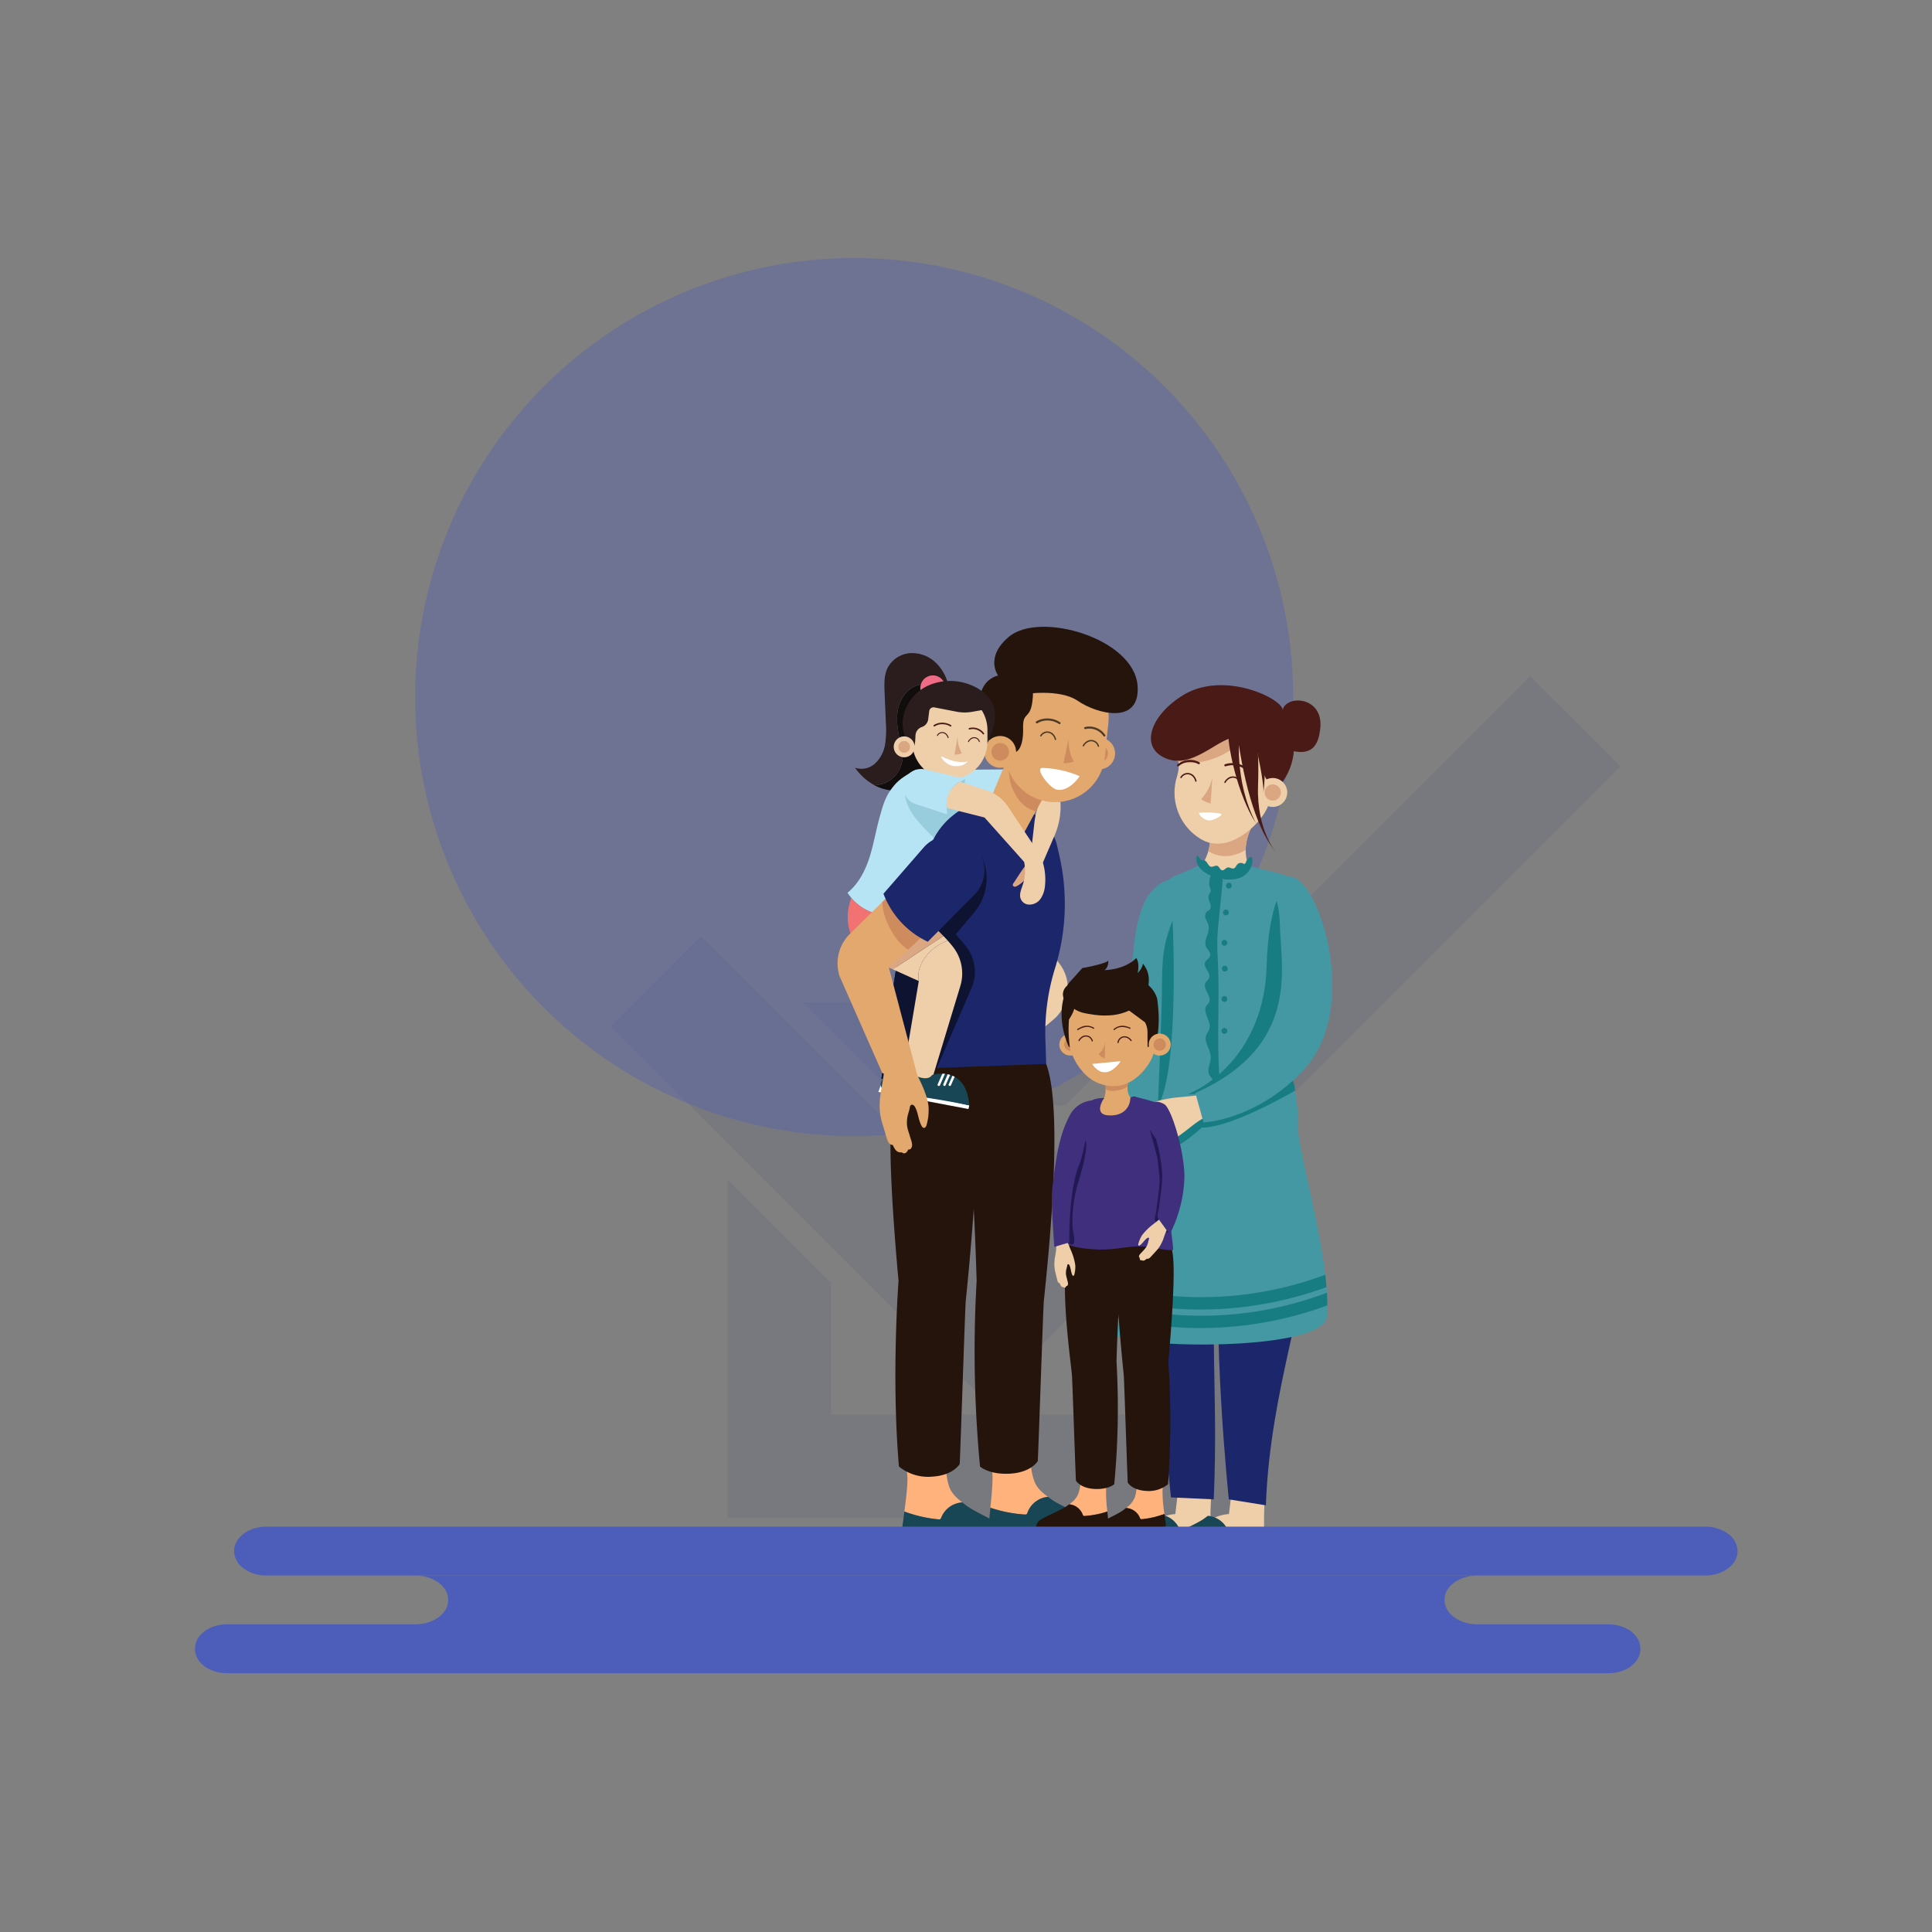 <svg xmlns="http://www.w3.org/2000/svg" width="644" height="644" viewBox="0 0 644 644">
    <rect x="0" y="0" width="644" height="644" fill="#808080" stroke="none"/>
    <defs>
        <style>
            .cls-3,.cls-6{fill:#1b266b}.cls-3{fill-rule:evenodd}.cls-31{fill:#4d5dba}.cls-5{fill:#efcfa9}.cls-7{fill:#4398a3}.cls-8{fill:#dba682}.cls-9{fill:#4a1a16}.cls-10{fill:#fff}.cls-12{fill:#187c83}.cls-15{fill:#184655}.cls-16{fill:#ffb27c}.cls-18{fill:#2b1d1d}.cls-20{fill:#b7e4f5}.cls-21{fill:#97cddc}.cls-22{fill:#24140c}.cls-23{fill:#e2a86d}.cls-24{fill:#cd8b5e}.cls-25{fill:#4f3a26}.cls-28{fill:#3f2f7c}.cls-29{fill:#221954}
        </style>
    </defs>
    <g id="Group_3553" data-name="Group 3553" transform="translate(-203 -1461)">
        <path id="Rectangle_838" fill="none" d="M0 0H644V644H0z" data-name="Rectangle 838" transform="translate(203 1461)"/>
        <g id="Group_3632" data-name="Group 3632" transform="translate(197.019 695.616)">
            <g id="Group_3554" data-name="Group 3554" style="mix-blend-mode:multiply;isolation:isolate" opacity="0.08">
                <g id="Path_1224" data-name="Path 1224">
                    <path id="Path_4099" d="M546.1 1020.8l-211.614 211.609L209.568 1107.5l30.07-30.073 94.848 94.841 181.539-181.539L546.1 1020.8z" class="cls-3" data-name="Path 4099"/>
                </g>
                <g id="Path_1223" data-name="Path 1223">
                    <path id="Path_4100" d="M273.547 1099.446h121.947l-34.393 34.4h-53.13zm146.883 59.21v112.7H248.516v-112.775l34.4 34.4v43.978h103.115v-43.9l34.4-34.4z" class="cls-3" data-name="Path 4100"/>
                </g>
            </g>
            <circle id="Ellipse_304" cx="146.355" cy="146.355" r="146.355" fill="#4d5dba" data-name="Ellipse 304" opacity="0.34" transform="translate(144.343 851.384)"/>
            <g id="Group_3573" data-name="Group 3573">
                <path id="Path_4101" d="M427.6 1263.714s-.611 9.887 0 14.41l-18.3 3.747s-6.341-10.665 6.341-11.818l.865-7.3" class="cls-5" data-name="Path 4101"/>
                <path id="Path_4102" d="M409.714 1263.714s-.611 9.887 0 14.41l-18.3 3.747s-6.341-10.665 6.341-11.818l.865-7.3" class="cls-5" data-name="Path 4102"/>
                <path id="Path_4103" d="M437.483 1144.042s-15.176 15.839 5.2 27.6c.315 23.735-13.369 56.207-14.743 95.515l-12.354-1.987s-5.993-57.645-2.445-87.988c-4.9 30.057-.9 47.9-2.572 87.988l-14.272-.656c-7.042-72.239-10.771-72.121-9.883-122.59s51.069 2.118 51.069 2.118z" class="cls-6" data-name="Path 4103"/>
                <path id="Path_4104" d="M448.421 1200.519c0 1.3-.051 2.54-.141 3.71-1.03 12.1-68.51 10.67-70.94 5.56a17.035 17.035 0 0 1-.709-5.61c-.02-1.25-.011-2.65.04-4.2.02-.62.039-1.28.069-1.95.07-1.3.15-2.68.26-4.13 1.151-15.66 4.96-39.19 11.43-55.27l50.08.33c-.52 6.83 6.9 31.73 9.221 51.36.17 1.4.309 2.77.409 4.1.06.64.11 1.27.14 1.89.09 1.46.141 2.86.141 4.21z" class="cls-7" data-name="Path 4104"/>
                <g id="Group_3572" data-name="Group 3572">
                    <g id="Group_3555" data-name="Group 3555">
                        <path id="Path_4105" d="M425.842 1034.841c-.222 2.455-4.985 8.371-4.63 14.44.144 2.461.508 4.356 2.288 6.061a5.687 5.687 0 0 1 1.083 1.181 2.9 2.9 0 0 1-.25 2.963 7.413 7.413 0 0 1-2.329 2.058 17.682 17.682 0 0 1-6.669 2.8 14.9 14.9 0 0 1-7.854-1.119 33 33 0 0 1-6.892-4.083 16.566 16.566 0 0 0 7.425-21.264" class="cls-5" data-name="Path 4105"/>
                        <path id="Path_4106" d="M408.749 1049.083s.833-1.781.477-6.868l14.734-2.738a20.394 20.394 0 0 0-2.766 9.21s-6.352 4.375-12.445.396z" class="cls-8" data-name="Path 4106"/>
                    </g>
                    <g id="Group_3563" data-name="Group 3563">
                        <path id="Path_4107" d="M404.1 1004.72a16.418 16.418 0 0 0-5.429 12.9 26.672 26.672 0 0 1 .169 4.2 24.634 24.634 0 0 1-.794 3.335 18.03 18.03 0 0 0 7.6 19.525 11.617 11.617 0 0 0 3.382 1.58 11.956 11.956 0 0 0 3.707.293c5.952-.343 12.8-6.158 15.48-11.485 2.154-4.286 1.155-6.846 2.1-11.548a32.253 32.253 0 0 0 1.12-6.97c-.077-3.534-1.833-6.784-3.545-9.876" class="cls-5" data-name="Path 4107"/>
                        <path id="Path_4108" d="M397.5 1018.683s4.031 2.3 11.681 0 9.26-6.488 15.944-5.7-5.744-6.734-5.744-6.734" class="cls-8" data-name="Path 4108"/>
                        <g id="Group_3560" data-name="Group 3560">
                            <g id="Group_3556" data-name="Group 3556">
                                <path id="Path_4109" d="M404.38 1025.792a3.082 3.082 0 0 0-1.523-2.062 2.288 2.288 0 0 0-2.147.07 2.186 2.186 0 0 0-.867.86c-.144.263-.549.031-.4-.232a2.8 2.8 0 0 1 2.137-1.382 2.852 2.852 0 0 1 2.523 1.121 3.65 3.65 0 0 1 .731 1.5c.065.293-.385.416-.45.122z" class="cls-9" data-name="Path 4109"/>
                            </g>
                            <g id="Group_3557" data-name="Group 3557">
                                <path id="Path_4110" d="M414.513 1026.276a3.082 3.082 0 0 1 2.008-1.593 2.286 2.286 0 0 1 2.055.627 2.182 2.182 0 0 1 .612 1.056.233.233 0 0 0 .451-.119 2.8 2.8 0 0 0-1.7-1.891 2.854 2.854 0 0 0-2.729.425 3.655 3.655 0 0 0-1.1 1.26c-.138.266.264.5.4.235z" class="cls-9" data-name="Path 4110"/>
                            </g>
                            <path id="Path_4111" d="M412.737 1036.583c1.615.259-2.222 2.326-3.658 2.278a4.267 4.267 0 0 1-3.544-2.522 28.039 28.039 0 0 1 7.202.244z" class="cls-10" data-name="Path 4111"/>
                            <g id="Group_3558" data-name="Group 3558">
                                <path id="Path_4112" d="M414.34 1020.138a7.891 7.891 0 0 1 6.506.748 6.347 6.347 0 0 1 1.389 1.149.334.334 0 0 1-.1.49.427.427 0 0 1-.542-.086q-.063-.069-.126-.135l-.028-.028.02.02c-.025-.01-.057-.056-.076-.074-.089-.085-.181-.167-.276-.247a6.139 6.139 0 0 0-.6-.445c-.052-.034-.105-.068-.159-.1-.012-.007-.1-.058-.051-.031l-.052-.029c-.11-.063-.222-.122-.336-.179a7.23 7.23 0 0 0-.717-.307c-.121-.045-.243-.086-.367-.124l-.023-.007-.08-.023c-.067-.019-.134-.036-.2-.053a7.55 7.55 0 0 0-.766-.15c-.129-.019-.259-.034-.389-.046l-.181-.014-.1-.006h-.018-.018a7.338 7.338 0 0 0-.784.012c-.3.02-.582.076-.875.113.011 0 .091-.018.021 0l-.055.012-.109.024c-.073.017-.146.035-.218.054-.144.038-.287.082-.428.129a.4.4 0 0 1-.5-.209.355.355 0 0 1 .24-.451z" class="cls-9" data-name="Path 4112"/>
                            </g>
                            <path id="Path_4113" d="M410.091 1024.678a15.283 15.283 0 0 1-3.759 7.106 10.065 10.065 0 0 0 3.2 1.436" class="cls-8" data-name="Path 4113"/>
                            <g id="Group_3559" data-name="Group 3559">
                                <path id="Path_4114" d="M405.751 1019.471a6.3 6.3 0 0 0-2.93-.786 6.65 6.65 0 0 0-2.98.63 6.065 6.065 0 0 0-1.429.941.354.354 0 0 0 .011.5.36.36 0 0 0 .5-.011l.134-.115.03-.024-.021.017c.024-.006.059-.047.079-.062.094-.072.19-.14.287-.206a5.992 5.992 0 0 1 .609-.356l.159-.077.05-.023.052-.022c.108-.047.218-.09.328-.13a6.13 6.13 0 0 1 .69-.205c.115-.027.23-.051.346-.071.082-.015-.039.005.023 0l.075-.012c.062-.009.125-.017.188-.024a6.17 6.17 0 0 1 .706-.043c.118 0 .236 0 .354.008l.163.011.088.008c.014 0 .069.007.016 0h.016a5.9 5.9 0 0 1 .7.12c.259.06.5.154.758.231-.009 0-.077-.03-.017-.006l.047.018.093.039.184.083c.122.058.241.12.359.187a.355.355 0 0 0 .477-.138.359.359 0 0 0-.138-.478z" class="cls-9" data-name="Path 4114"/>
                            </g>
                        </g>
                        <path id="Path_4115" d="M400.776 996.854c14.035-8.127 33.627 2.049 32.694 5.37 1.166-5.587 14.306-4.678 12.506 6.62-.739 6.151-3.764 7.93-8.716 6.942a20.471 20.471 0 0 1-3.034 9.123c-3.588 5.984-7.038.7-8.316-6.532a12.518 12.518 0 0 0-5.377-8.5 35.649 35.649 0 0 0-8.938 3.787c-5.5 3.294-10.8 6.7-16.35 4.751-9.902-3.484-5.885-14.815 5.531-21.561z" class="cls-9" data-name="Path 4115"/>
                        <g id="Group_3561" data-name="Group 3561">
                            <path id="Path_4116" fill="#f69d85" d="M429.764 1028.764a1.723 1.723 0 0 1 1.83-1.425c1.524.158 1.313 2.762 0 4.005s-2.819.99-2.229-1.055.399-1.525.399-1.525z" data-name="Path 4116"/>
                        </g>
                        <path id="Path_4117" d="M424.175 1008.225s1.663 4.178 1.152 19.1 6.115 22.335 6.115 22.335q-9.141-10.821-13.249-40.83" class="cls-9" data-name="Path 4117"/>
                        <path id="Path_4118" d="M419.589 1007.7c-.722 1.781-2.336 18.09 5.058 32.081-6.065-9.037-9.854-26.733-9.223-31.61" class="cls-9" data-name="Path 4118"/>
                        <g id="Group_3562" data-name="Group 3562">
                            <path id="Path_4119" d="M425.424 1029.543a4.818 4.818 0 1 0 4.819-4.819 4.819 4.819 0 0 0-4.819 4.819z" class="cls-5" data-name="Path 4119"/>
                            <path id="Path_4120" d="M427.544 1029.543a2.7 2.7 0 1 0 2.7-2.7 2.7 2.7 0 0 0-2.7 2.7z" class="cls-8" data-name="Path 4120"/>
                        </g>
                        <path id="Path_4121" d="M424.817 1014.873s2.682 12.028 2.282 14.84c0 0 1.2-8.443-.339-13.794" class="cls-9" data-name="Path 4121"/>
                    </g>
                    <g id="Group_3571" data-name="Group 3571">
                        <path id="Path_4122" d="M422.558 1054.1c-1.737 2.126-4.292 2.839-7.037 2.829-3.063-.011-4.939.026-7.654-1.394-.522-.273-1.389-1.167-2-1.435-.447-.2-2.156.691-2.6.9-1.755.833-3.141 1.255-4.9 2.088a7.105 7.105 0 0 0-4.717 4.854c-2.919 7.228-5.882 14.676-5.921 22.471-.03 5.913 1.633 11.7 2.134 17.591 1.082 12.722-3.265 25.3-3.528 38.065a1.465 1.465 0 0 0 1.42 1.9l17.466 3.057c3.374.59 6.755 1.182 10.171 1.438 6.877.516 22.622-3.42 22.723-3.981 2.147-11.969-4.6-23.959-3.706-36.086.424-5.779 2.569-11.3 3.334-17.043a72.114 72.114 0 0 0 .154-13.02l-.754-15.558a4.244 4.244 0 0 0-.266-1.529c-.254-.572.357-.826-.208-1.095-4.552-2.166-9.058-2.61-14.12-4.053" class="cls-7" data-name="Path 4122"/>
                        <path id="Path_4123" d="M437.644 1128.928s-21.094 12.452-31.105 12.322c0 0-9.849 9.547-19.119 10.378s7.8-14.2 7.8-14.2l38.842-14.686s3.38 1.034 3.582 6.186z" class="cls-12" data-name="Path 4123"/>
                        <g id="Group_3565" data-name="Group 3565">
                            <g id="Group_3564" data-name="Group 3564">
                                <path id="Path_4124" d="M374.9 1149.3l-.129 5.128a5.8 5.8 0 0 0 .106 1.595 1.587 1.587 0 0 0 .88 1.14 6.477 6.477 0 0 0 .3 1.729 1.754 1.754 0 0 0 1.084 1.145.73.73 0 0 1 .308.113 1.3 1.3 0 0 1 .181.241.759.759 0 0 0 .939.172 2.4 2.4 0 0 0 .8-.739.613.613 0 0 0 .79-.057 1.95 1.95 0 0 0 .625-1.1 6.363 6.363 0 0 0 .112-1.323l.042-2.584a14.439 14.439 0 0 1 .131-2.014 10.8 10.8 0 0 1 1.362-3.564c.289-.514.616-1 .865-1.536.15-.321.348-.769.727-.769.437 0 .663.58.734 1.072.289 2-.268 4.1.067 6.084a1.017 1.017 0 0 0 .4.77c.424.214.846-.342 1.084-.818a18.755 18.755 0 0 0 2.013-5.324 36.388 36.388 0 0 0-.266-10.026c-.22-1.776-.535-3.473-.638-5.212l-7.1-.827c-.651 2.886-2.1 5.358-3.232 8.033a26.892 26.892 0 0 0-1.588 4.487 21.114 21.114 0 0 0-.597 4.184z" class="cls-5" data-name="Path 4124"/>
                            </g>
                        </g>
                        <path id="Path_4125" d="M434.684 1059.627s-5.909 5.786-6.5 27.887-12.748 36.718-26.247 42.611c0 0 22.295.632 34.593-18.827s2.342-39.639 2.342-39.639" class="cls-12" data-name="Path 4125"/>
                        <g id="Group_3566" data-name="Group 3566">
                            <path id="Path_4126" d="M422.66 1055.04a4.315 4.315 0 0 0 .518-4.03 2.764 2.764 0 0 0-1.851 1.635c-.124.315-.285.728-.623.712a.944.944 0 0 1-.389-.163 1.594 1.594 0 0 0-1.869.287c-.437.46-.637 1.215-1.249 1.385-.642.178-1.283-.442-1.94-.332-.709.119-1.174 1.044-1.886.938-.741-.111-.914-1.223-1.62-1.476-.661-.237-1.353.416-2.046.306-1.094-.173-1.295-2-2.393-2.139-.209-.027-.424.017-.631-.027-.767-.162-.963-1.368-1.738-1.489a4.086 4.086 0 0 0 .541 3.47 7.817 7.817 0 0 0 2.681 2.4 14.72 14.72 0 0 0 8.915 1.958 8.784 8.784 0 0 0 2.362-.534 6.278 6.278 0 0 0 3.109-2.722" class="cls-12" data-name="Path 4126"/>
                            <path id="Path_4127" d="M413.582 1058.72l-1.266 12.587c-.262 2.611-.525 5.225-.567 7.849-.041 2.551.126 5.1.233 7.648.6 14.221-.671 28.525.917 42.67.045.405.233.931.638.891a2.554 2.554 0 0 1-4.018-2.858c.245-.663.771-1.272.686-1.973-.079-.655-.663-1.114-1.007-1.677-1.1-1.8.4-4.064.354-6.174-.055-2.56-2.414-5.012-1.446-7.383.255-.624.721-1.146.949-1.779.925-2.571-2.36-5.544-.929-7.872.26-.423.655-.758.874-1.2.989-2.012-2.137-4.3-1.23-6.348.31-.7 1.045-1.169 1.269-1.9.521-1.7-2-3.292-1.39-4.967.342-.945 1.575-1.411 1.75-2.4.182-1.034-.88-1.818-1.339-2.762-1.075-2.21 1.308-4.77.785-7.172a15.636 15.636 0 0 0-.915-2.193 2.224 2.224 0 0 1 .168-2.255c.34-.38.87-.554 1.188-.953 1.024-1.283-.992-3.183-.4-4.714.2-.5.663-.906.7-1.445a2.582 2.582 0 0 0-.276-1.048c-.7-1.9.136-3.99.961-5.841l2.573 2.4" class="cls-12" data-name="Path 4127"/>
                            <path id="Path_4128" d="M414.63 1060.6a.969.969 0 1 0 .97-.969.97.97 0 0 0-.97.969z" class="cls-12" data-name="Path 4128"/>
                            <path id="Path_4129" d="M413.14 1079.662a.969.969 0 1 0 .97-.969.97.97 0 0 0-.97.969z" class="cls-12" data-name="Path 4129"/>
                            <path id="Path_4130" d="M413.14 1098.38a.969.969 0 1 0 .97-.969.97.97 0 0 0-.97.969z" class="cls-12" data-name="Path 4130"/>
                            <path id="Path_4131" d="M413.661 1069.528a.969.969 0 1 0 .969-.97.969.969 0 0 0-.969.97z" class="cls-12" data-name="Path 4131"/>
                            <path id="Path_4132" d="M413.284 1088.261a.969.969 0 1 0 .969-.969.969.969 0 0 0-.969.969z" class="cls-12" data-name="Path 4132"/>
                            <path id="Path_4133" d="M413.14 1109.019a.969.969 0 1 0 .97-.97.969.969 0 0 0-.97.97z" class="cls-12" data-name="Path 4133"/>
                        </g>
                        <path id="Path_4134" d="M395.75 1058.618c-3.024.671-6.441 3.886-7.826 6.656-4.565 9.129-3.953 19.856-5.42 29.957-.571 3.934-1.47 7.812-2.186 11.721a127.918 127.918 0 0 0-2 27.71 3.23 3.23 0 0 0 .31 1.52c.544.94 1.815 1.094 2.9 1.132q4.625.161 9.255.093a3.927 3.927 0 0 0 4.6-3.494c3.049-9.46 5.011-15.313 5.028-25.253.006-3.407-.64-10.53-.928-13.924-.3-3.5-.693-7.147-.991-10.645-.7-8.177-1.114-17.823-2.741-25.473" class="cls-7" data-name="Path 4134"/>
                        <path id="Path_4135" d="M396.84 1072.226s2.47 49.45-4.911 61.921c0 0 1.4-31.334 1.4-41.778s1.422-14.622 3.511-20.143z" class="cls-12" data-name="Path 4135"/>
                        <g id="Group_3568" data-name="Group 3568" opacity="0.17">
                            <g id="Group_3567" data-name="Group 3567">
                                <path id="Path_4136" fill="#a3673e" d="M390.169 1147.542l-5.4 1.416a6.323 6.323 0 0 1-1.714.287 1.717 1.717 0 0 1-1.423-.638 7.107 7.107 0 0 1-1.906.112 1.891 1.891 0 0 1-1.477-.851.8.8 0 0 0-.2-.3 1.4 1.4 0 0 0-.3-.129.811.811 0 0 1-.412-.942 2.611 2.611 0 0 1 .587-1.024.653.653 0 0 1-.133-.842 2.13 2.13 0 0 1 1.017-.931 6.922 6.922 0 0 1 1.373-.448l2.727-.69a15.954 15.954 0 0 0 2.1-.64 11.851 11.851 0 0 0 3.443-2.318c.473-.431.91-.9 1.414-1.29.3-.238.73-.558.637-.955-.107-.458-.776-.551-1.315-.5-2.184.2-4.275 1.3-6.459 1.449a1.1 1.1 0 0 1-.913-.225c-.33-.392.156-.973.6-1.341a20.577 20.577 0 0 1 5.147-3.44 39.932 39.932 0 0 1 10.684-2.225c1.933-.212 3.808-.306 5.675-.632l2.612 7.24c-2.9 1.4-5.161 3.543-7.717 5.4a29.543 29.543 0 0 1-4.364 2.785 23.147 23.147 0 0 1-4.283 1.672z" data-name="Path 4136"/>
                            </g>
                        </g>
                        <g id="Group_3570" data-name="Group 3570">
                            <g id="Group_3569" data-name="Group 3569">
                                <path id="Path_4137" d="M391.569 1147.542l-5.4 1.416a6.324 6.324 0 0 1-1.715.287 1.716 1.716 0 0 1-1.422-.638 7.107 7.107 0 0 1-1.906.112 1.891 1.891 0 0 1-1.477-.851.8.8 0 0 0-.2-.3 1.4 1.4 0 0 0-.3-.129.811.811 0 0 1-.412-.942 2.61 2.61 0 0 1 .587-1.024.653.653 0 0 1-.133-.842 2.129 2.129 0 0 1 1.017-.931 6.921 6.921 0 0 1 1.373-.448l2.727-.69a15.954 15.954 0 0 0 2.1-.64 11.851 11.851 0 0 0 3.443-2.318c.473-.431.909-.9 1.414-1.29.3-.238.73-.558.637-.955-.107-.458-.776-.551-1.315-.5-2.184.2-4.275 1.3-6.459 1.449a1.1 1.1 0 0 1-.913-.225c-.33-.392.156-.973.6-1.341a20.577 20.577 0 0 1 5.147-3.44 39.933 39.933 0 0 1 10.683-2.225c1.934-.212 3.809-.306 5.676-.632l2.612 7.24c-2.9 1.4-5.161 3.543-7.718 5.4a29.48 29.48 0 0 1-4.363 2.785 23.147 23.147 0 0 1-4.283 1.672z" class="cls-5" data-name="Path 4137"/>
                            </g>
                        </g>
                        <path id="Path_4138" d="M435.041 1057.8c-9.2 3.421-2.667 2.3-2.424 15.987s7.126 40.212-28.18 55.931l2.721 9.825s17.871-.748 33.508-17.673c19.834-21.464 3.574-67.488-5.625-64.07z" class="cls-7" data-name="Path 4138"/>
                    </g>
                </g>
                <path id="Path_4139" d="M400.283 1276.086a1.013 1.013 0 0 1-.663-.11 1.1 1.1 0 0 1-.334-.584 8.051 8.051 0 0 0-6.822-5.188c-.4.3-.807.591-1.221.9-3.08 2.277-12.338 5.772-14.075 7.662-1.407 1.531-2.03 3.933.048 5.077 3.3 1.815 8.258 1.82 11.881 1.356 4.266-.547 8.4-1.857 12.675-2.332 2.589-.288 10.208.352 10.408-3.565.021-.41-.235-2.661-.517-5.463a44.866 44.866 0 0 1-11.38 2.247z" class="cls-15" data-name="Path 4139"/>
                <path id="Path_4140" d="M416.435 1276.529a1.027 1.027 0 0 1-.663-.11 1.1 1.1 0 0 1-.333-.584 8.052 8.052 0 0 0-6.823-5.189c-.4.3-.807.592-1.22.9-3.081 2.277-12.338 5.772-14.076 7.663-1.407 1.53-2.029 3.932.048 5.076 3.3 1.815 8.258 1.82 11.882 1.356 4.266-.546 8.4-1.857 12.674-2.332 2.589-.288 10.209.352 10.408-3.565.021-.41-.234-2.661-.517-5.463a44.862 44.862 0 0 1-11.38 2.248z" class="cls-15" data-name="Path 4140"/>
                <path id="Path_4141" d="M448.421 1200.519a122.58 122.58 0 0 1-42.161 7.55 111.123 111.123 0 0 1-29.629-3.89c-.02-1.25-.011-2.65.04-4.2 10.27 2.97 38.48 8.8 71.609-3.67.09 1.46.141 2.86.141 4.21z" class="cls-12" data-name="Path 4141"/>
                <path id="Path_4142" d="M448.14 1194.419a122.115 122.115 0 0 1-41.88 7.47 111.081 111.081 0 0 1-29.52-3.86c.07-1.3.15-2.68.26-4.13 10.47 2.96 38.191 8.49 70.731-3.58.169 1.4.309 2.77.409 4.1z" class="cls-12" data-name="Path 4142"/>
            </g>
            <g id="Peoples">
                <g id="Group_3607" data-name="Group 3607">
                    <g id="Group_3575" data-name="Group 3575">
                        <g id="Group_3574" data-name="Group 3574">
                            <path id="Path_4143" d="M348.5 1269.524a1.1 1.1 0 0 1-.334.584 1.025 1.025 0 0 1-.663.11 44.884 44.884 0 0 1-11.38-2.251c.423-4.2.907-9.641.608-11.978-.416-3.261-.83-6.222-1.229-8.976l13.973-.05c-.022 1.933-.019 3.447.019 4.359a23.762 23.762 0 0 0 1.248 7.794c.95 2.406 2.664 3.807 4.581 5.22a8.049 8.049 0 0 0-6.823 5.188z" class="cls-16" data-name="Path 4143"/>
                            <path id="Path_4144" d="M347.507 1270.218a1.025 1.025 0 0 0 .663-.11 1.1 1.1 0 0 0 .334-.584 8.049 8.049 0 0 1 6.823-5.188c.4.295.806.591 1.22.9 3.08 2.277 12.338 5.772 14.075 7.663 1.407 1.53 2.03 3.932-.048 5.076-3.3 1.815-8.257 1.82-11.881 1.356-4.266-.546-8.4-1.857-12.675-2.332-2.589-.287-10.208.352-10.408-3.565-.021-.41.235-2.661.517-5.463a44.884 44.884 0 0 0 11.38 2.247z" class="cls-15" data-name="Path 4144"/>
                        </g>
                    </g>
                    <g id="Group_3577" data-name="Group 3577">
                        <g id="Group_3576" data-name="Group 3576">
                            <path id="Path_4145" d="M319.767 1271.165a1.1 1.1 0 0 1-.351.573 1.016 1.016 0 0 1-.666.09 44.86 44.86 0 0 1-11.306-2.6c.553-4.186 1.2-9.608.978-11.953-.316-3.272-.638-6.245-.952-9.01l13.967.381c-.081 1.931-.124 3.444-.115 4.358a23.8 23.8 0 0 0 1.007 7.829c.875 2.433 2.545 3.886 4.418 5.358a8.049 8.049 0 0 0-6.98 4.974z" class="cls-16" data-name="Path 4145"/>
                            <path id="Path_4146" d="M318.75 1271.828a1.016 1.016 0 0 0 .666-.09 1.1 1.1 0 0 0 .351-.573 8.049 8.049 0 0 1 6.98-4.975c.391.307.788.615 1.192.934 3.008 2.37 12.154 6.15 13.832 8.093 1.359 1.573 1.908 3.993-.2 5.072-3.352 1.713-8.311 1.564-11.918.989-4.247-.678-8.335-2.115-12.6-2.722-2.579-.367-10.214.037-10.293-3.884-.008-.41.317-2.653.685-5.445a44.86 44.86 0 0 0 11.305 2.601z" class="cls-15" data-name="Path 4146"/>
                        </g>
                    </g>
                    <g id="Group_3579" data-name="Group 3579">
                        <g id="Group_3578" data-name="Group 3578">
                            <path id="Path_4147" fill="#120d0d" d="M306.858 1018.124a23.923 23.923 0 0 0-1.052-6.843 24.293 24.293 0 0 1-.707-8.107 12 12 0 0 1 3.308-7.3 8.032 8.032 0 0 1 7.5-2.177c2.824.771 4.67 3.215 6.733 5.383a69.115 69.115 0 0 1-2.071 14.566 23.657 23.657 0 0 1-3.752 9.188 15.69 15.69 0 0 1-13.308 6.05 14.728 14.728 0 0 1-6.071-1.769 9.641 9.641 0 0 0 4.4-1.139 9.831 9.831 0 0 0 5.02-7.852z" data-name="Path 4147"/>
                            <path id="Path_4148" d="M291 1021.3a6.781 6.781 0 0 0 6.767-1.508 11.155 11.155 0 0 0 3.256-6.38 33.249 33.249 0 0 0 .233-7.276l-.416-10.044c-.113-2.752-.2-5.638 1.022-8.106a9.233 9.233 0 0 1 7.45-4.879 11.406 11.406 0 0 1 8.507 3.083 15.013 15.013 0 0 1 4.37 8.051 24.555 24.555 0 0 1 .453 4.834c-2.063-2.168-3.909-4.612-6.733-5.383a8.032 8.032 0 0 0-7.5 2.177 12 12 0 0 0-3.308 7.3 24.293 24.293 0 0 0 .707 8.107 23.923 23.923 0 0 1 1.052 6.843 9.831 9.831 0 0 1-5.02 7.851 9.641 9.641 0 0 1-4.4 1.139 18.746 18.746 0 0 1-6.44-5.809z" class="cls-18" data-name="Path 4148"/>
                        </g>
                        <circle id="Ellipse_305" cx="4.169" cy="4.169" r="4.169" fill="#f06b86" data-name="Ellipse 305" transform="rotate(-67.61 900.222 265.871)"/>
                    </g>
                    <g id="Group_3581" data-name="Group 3581">
                        <g id="Group_3580" data-name="Group 3580">
                            <path id="Path_4149" d="M295.8 1051.219c1.433-4.453 2.168-9.1 3.435-13.6s1.99-7.16 5.045-10.7c1.837-2.132 4.523-3.6 7-4.934 6.266 1.489 12.4 6.05 16.669 10.87a25.031 25.031 0 0 1-3.586 11.5 54.844 54.844 0 0 1-7.42 9.609 151.325 151.325 0 0 1-12.076 11.756c-1.812 1.567-3.661 3.084-5.558 4.525a16.356 16.356 0 0 1-9.587-5.618 16.189 16.189 0 0 1-1.241-1.664c3.65-2.933 5.884-7.292 7.319-11.744z" class="cls-20" data-name="Path 4149"/>
                            <path id="Path_4150" d="M317.985 1045.211a53.959 53.959 0 0 1-7.22-7.614 16.1 16.1 0 0 1-3.363-9.757 66.025 66.025 0 0 0 20.424 6.617 26.026 26.026 0 0 1-3.462 9.891 40.691 40.691 0 0 1-2.9 4.3c-1.11-1.191-2.291-2.324-3.479-3.437z" class="cls-21" data-name="Path 4150"/>
                        </g>
                    </g>
                    <path id="Path_4151" d="M354.415 1080.172l4.878 6.638a13.6 13.6 0 0 1-2.185 18.444l-7.583 6.4z" class="cls-5" data-name="Path 4151"/>
                    <g id="Group_3582" data-name="Group 3582">
                        <path id="Path_4152" d="M358.39 1047.44l.753 3.33a72.186 72.186 0 0 1-1.48 37.348 72.205 72.205 0 0 0-3.216 23.8l.429 13.1h-55.1l3.674-28.537a186.854 186.854 0 0 1 7.8-34.431l4.384-13.352a24.5 24.5 0 0 1 7.792-11.343l.258-.21a24.5 24.5 0 0 1 12.244-5.3 16.713 16.713 0 0 1 11.678 2.791l3.951 2.716a16.71 16.71 0 0 1 6.833 10.088z" class="cls-6" data-name="Path 4152"/>
                    </g>
                    <path id="Path_4153" d="M359.466 1032.667a24.378 24.378 0 0 1-1.944 11.171l-4.838 11.218-3.159-4.35 1.261-11.145a24.36 24.36 0 0 1 1.932-7.125l.639-1.444z" class="cls-5" data-name="Path 4153"/>
                    <g id="Group_3583" data-name="Group 3583">
                        <path id="Path_4154" d="M302.808 1147.437c0-16.761 2.919-25.626 2.919-25.626l48.986-1.764c5.978 15.887.5 66.43-.788 78.974-.216 2.09-1.683 46.847-2.018 53.376 0 0-2.094 3.776-9.175 4.2s-10.074-2.374-10.074-2.374a408.249 408.249 0 0 1-1.132-61.854s-.326-11.974-.966-24.033c-.892 13.06-2.111 25.3-2.666 30.686-.215 2.09-1.682 47.847-2.017 54.376 0 0-2.094 3.776-9.175 4.2a15.4 15.4 0 0 1-11.074-3.374c-2.58-29.976-.132-61.854-.132-61.854s-2.688-28.17-2.688-44.933z" class="cls-22" data-name="Path 4154"/>
                    </g>
                    <path id="Path_4155" d="M342.3 1021.839l-16.362.141-.645 11.179 14.085-1.815z" class="cls-20" data-name="Path 4155"/>
                    <g id="Group_3584" data-name="Group 3584">
                        <path id="Path_4156" d="M354.415 1029.941l-7.479 13.775-11.807-9.528 6.628-15.918z" class="cls-23" data-name="Path 4156"/>
                        <path id="Path_4157" d="M345.943 1032.424a16.272 16.272 0 0 1-3.5-8.158 30.63 30.63 0 0 1-.288-5.631l12.261 11.306-3.209 5.91a11.03 11.03 0 0 1-5.264-3.427z" class="cls-24" data-name="Path 4157"/>
                    </g>
                    <path id="Path_4158" d="M329.082 1133.845l-.28 1.221-30.04-5.7.785-2.189z" class="cls-10" data-name="Path 4158"/>
                    <g id="Group_3592" data-name="Group 3592">
                        <g id="Group_3585" data-name="Group 3585">
                            <circle id="Ellipse_306" cx="5.295" cy="5.295" r="5.295" class="cls-23" data-name="Ellipse 306" transform="translate(367.084 1011.249)"/>
                            <path id="Path_4159" d="M369.457 1016.544a2.922 2.922 0 1 0 2.922-2.922 2.922 2.922 0 0 0-2.922 2.922z" class="cls-24" data-name="Path 4159"/>
                        </g>
                        <path id="Path_4160" d="M356.711 1032.732a16.631 16.631 0 0 0 17.522-14.87l1.212-11.569a17.158 17.158 0 0 0-16.051-18.914 17.157 17.157 0 0 0-18.169 16.89l-.161 11.631a16.63 16.63 0 0 0 15.647 16.832z" class="cls-23" data-name="Path 4160"/>
                        <path id="Path_4161" d="M347.187 996.793s11.962-2.009 18.116 2.242 20.863 8.259 19.868-5.1c-1.171-15.727-32.545-24.945-42.87-16.309-8.2 6.861-3.617 12.937-3.617 12.937s-11.639 2.006-2.921 21.588l1.663 2.724 7.249 1.141s2.608-.937 2.328-8.3c-.048-5.853 3.067-1.681 3.326-11.557z" class="cls-22" data-name="Path 4161"/>
                        <g id="Group_3586" data-name="Group 3586">
                            <circle id="Ellipse_307" cx="5.295" cy="5.295" r="5.295" class="cls-23" data-name="Ellipse 307" transform="translate(334.085 1010.719)"/>
                            <path id="Path_4162" d="M336.458 1016.014a2.921 2.921 0 1 0 2.922-2.922 2.922 2.922 0 0 0-2.922 2.922z" class="cls-24" data-name="Path 4162"/>
                        </g>
                        <g id="Group_3591" data-name="Group 3591">
                            <g id="Group_3587" data-name="Group 3587">
                                <path id="Path_4163" d="M367.3 1014.083a3.028 3.028 0 0 1 1.979-1.558 2.248 2.248 0 0 1 2.016.624 2.158 2.158 0 0 1 .6 1.041.229.229 0 0 0 .443-.115 2.749 2.749 0 0 0-1.666-1.865 2.8 2.8 0 0 0-2.682.407 3.578 3.578 0 0 0-1.083 1.234c-.137.26.257.494.395.232z" class="cls-25" data-name="Path 4163"/>
                            </g>
                            <g id="Group_3588" data-name="Group 3588">
                                <path id="Path_4164" d="M357.576 1011.909a3.029 3.029 0 0 0-1.489-2.032 2.245 2.245 0 0 0-2.109.06 2.151 2.151 0 0 0-.855.842c-.143.258-.539.028-.4-.229a2.748 2.748 0 0 1 2.106-1.35 2.8 2.8 0 0 1 2.475 1.112 3.583 3.583 0 0 1 .712 1.479c.062.288-.38.407-.443.118z" class="cls-25" data-name="Path 4164"/>
                            </g>
                            <path id="Path_4165" d="M353.561 1021.364c-2.894-.117 2.2 6.675 4.65 7.221s5.454-1.212 7.652-4.484a34.176 34.176 0 0 0-12.302-2.737z" class="cls-10" data-name="Path 4165"/>
                            <g id="Group_3589" data-name="Group 3589">
                                <path id="Path_4166" d="M359.335 1006.137a7.751 7.751 0 0 0-6.359-.981 6.254 6.254 0 0 0-1.615.727.329.329 0 0 0-.029.492.421.421 0 0 0 .537.059l.154-.1.034-.019c.034-.021-.023.013-.024.013a.387.387 0 0 0 .091-.05c.106-.057.215-.112.326-.163a6.2 6.2 0 0 1 .684-.265q.088-.028.177-.054c.014 0 .108-.029.057-.016l.057-.015c.12-.03.242-.057.364-.081a7.114 7.114 0 0 1 .76-.106c.126-.01.253-.017.379-.021H355.235a7.531 7.531 0 0 1 .765.057c.127.016.254.035.381.058.058.01.117.021.175.033l.1.02h.034a7.109 7.109 0 0 1 .74.215c.275.1.531.223.8.334-.009 0-.081-.041-.018-.008l.049.025.1.051.192.108c.126.073.25.152.372.233a.393.393 0 0 0 .525-.069.349.349 0 0 0-.11-.49z" class="cls-25" data-name="Path 4166"/>
                            </g>
                            <path id="Path_4167" d="M362.181 1011.544a15.02 15.02 0 0 0 1.716 7.71 9.911 9.911 0 0 1-3.408.528z" class="cls-24" data-name="Path 4167"/>
                            <g id="Group_3590" data-name="Group 3590">
                                <path id="Path_4168" d="M367.647 1007.738a6.186 6.186 0 0 1 2.981.016 6.553 6.553 0 0 1 2.66 1.371 5.943 5.943 0 0 1 1.109 1.264.347.347 0 0 1-.139.468.355.355 0 0 1-.468-.14l-.1-.144-.021-.03.015.021c-.021-.012-.044-.059-.059-.079q-.105-.138-.219-.27a5.653 5.653 0 0 0-.484-.5l-.13-.115c-.01-.008-.081-.066-.042-.035l-.043-.034c-.091-.072-.183-.142-.278-.208a6.083 6.083 0 0 0-.6-.374c-.1-.055-.2-.108-.31-.157-.074-.036.036.015-.02-.01l-.068-.03-.172-.073a6.368 6.368 0 0 0-.658-.223c-.111-.032-.224-.06-.337-.084-.053-.012-.1-.023-.158-.033l-.085-.016c-.013 0-.067-.01-.016 0s0 0-.015 0a6.181 6.181 0 0 0-.691-.067c-.261-.01-.518.015-.779.022.01 0 .082-.009.019 0l-.05.005-.1.013c-.065.009-.131.019-.2.031-.13.023-.26.051-.388.083a.345.345 0 1 1-.162-.671z" class="cls-25" data-name="Path 4168"/>
                            </g>
                        </g>
                    </g>
                    <g id="Group_3599" data-name="Group 3599">
                        <path id="Path_4169" d="M334.99 1013.416a35.886 35.886 0 0 0 2.236-5.951 12.039 12.039 0 0 0 .032-6.29c-1.118-3.738-4.58-6.373-8.255-7.682a18.241 18.241 0 0 0-13.28.263 14.846 14.846 0 0 0-8.531 9.963 12.543 12.543 0 0 0 3.963 12.293 168.572 168.572 0 0 0 23.835-2.596z" class="cls-18" data-name="Path 4169"/>
                        <path id="Path_4170" d="M311.145 1010.5a3.107 3.107 0 0 1 1.98-2.724l.289-.111a3.106 3.106 0 0 0 1.96-2.5l.352-2.769a1.422 1.422 0 0 1 1.681-1.217l7.394 1.432a14.355 14.355 0 0 0 5.232.044l3.172-.561a12.473 12.473 0 0 1 1.924 6.67v3.912a12.533 12.533 0 0 1-24.8 2.541 8.551 8.551 0 0 0 .726-2.995z" class="cls-5" data-name="Path 4170"/>
                        <g id="Group_3593" data-name="Group 3593">
                            <path id="Path_4171" d="M303.895 1014.334a3.478 3.478 0 1 0 3.478-3.478 3.478 3.478 0 0 0-3.478 3.478z" class="cls-5" data-name="Path 4171"/>
                            <path id="Path_4172" d="M305.425 1014.334a1.948 1.948 0 1 0 1.948-1.947 1.948 1.948 0 0 0-1.948 1.947z" class="cls-8" data-name="Path 4172"/>
                        </g>
                        <g id="Group_3598" data-name="Group 3598">
                            <g id="Group_3594" data-name="Group 3594">
                                <path id="Path_4173" d="M328.949 1012.662a2.188 2.188 0 0 1 1.4-1.174 1.626 1.626 0 0 1 1.474.4 1.555 1.555 0 0 1 .457.739.166.166 0 0 0 .318-.093 1.991 1.991 0 0 0-1.249-1.311 2.029 2.029 0 0 0-1.932.357 2.587 2.587 0 0 0-.755.919c-.094.191.2.351.291.159z" class="cls-9" data-name="Path 4173"/>
                            </g>
                            <g id="Group_3595" data-name="Group 3595">
                                <path id="Path_4174" d="M321.856 1011.315a2.188 2.188 0 0 0-1.125-1.436 1.627 1.627 0 0 0-1.526.093 1.563 1.563 0 0 0-.6.629c-.1.191-.389.034-.292-.157a1.988 1.988 0 0 1 1.493-1.025 2.026 2.026 0 0 1 1.817.746 2.6 2.6 0 0 1 .55 1.054c.052.207-.266.3-.318.1z" class="cls-9" data-name="Path 4174"/>
                            </g>
                            <path id="Path_4175" d="M320.238 1017.67c-1.6-.892.824 2.689 3.484 3.038 2.846.373 4.306-.788 4.888-1.649-.559.72-4.867.562-8.372-1.389z" class="cls-10" data-name="Path 4175"/>
                            <g id="Group_3596" data-name="Group 3596">
                                <path id="Path_4176" d="M322.995 1007.1a5.613 5.613 0 0 0-4.627-.562 4.522 4.522 0 0 0-1.152.565.238.238 0 0 0-.009.356.3.3 0 0 0 .39.03l.11-.072.023-.015-.017.011a.255.255 0 0 0 .065-.039c.076-.044.153-.086.232-.125a4.405 4.405 0 0 1 .489-.208c.042-.015.085-.03.127-.043l.041-.013.041-.012c.086-.025.174-.048.262-.068a5.193 5.193 0 0 1 .547-.094c.091-.011.183-.019.274-.025H320.016q.277 0 .555.024c.093.008.185.019.277.033l.128.02.069.012c.01 0 .053.01.012 0s.005 0 .013 0a5.363 5.363 0 0 1 .541.138c.2.063.39.149.586.224-.007 0-.06-.028-.014-.006l.036.017.072.035c.048.023.1.048.141.073.094.05.185.1.275.16a.285.285 0 0 0 .379-.062.253.253 0 0 0-.091-.352z" class="cls-9" data-name="Path 4176"/>
                            </g>
                            <path id="Path_4177" d="M325.181 1010.943a10.869 10.869 0 0 0 1.423 5.541 7.171 7.171 0 0 1-2.455.462z" class="cls-8" data-name="Path 4177"/>
                            <g id="Group_3597" data-name="Group 3597">
                                <path id="Path_4178" d="M329.049 1008.06a4.49 4.49 0 0 1 2.158-.058 4.752 4.752 0 0 1 1.958.931 4.3 4.3 0 0 1 .832.888.25.25 0 0 1-.09.342.257.257 0 0 1-.342-.089c-.024-.035-.049-.069-.074-.1l-.016-.022.011.015-.044-.056c-.053-.065-.108-.129-.165-.19a3.956 3.956 0 0 0-.362-.347c-.032-.027-.064-.054-.1-.08-.007-.006-.06-.047-.031-.025l-.032-.024c-.067-.05-.136-.1-.206-.144a4.312 4.312 0 0 0-.443-.256c-.075-.038-.151-.073-.228-.107-.054-.024.027.011-.015-.006l-.05-.021-.126-.048a4.463 4.463 0 0 0-.481-.147c-.082-.02-.164-.037-.246-.053l-.115-.019-.063-.01c-.009 0-.048-.006-.011 0s0 0-.011 0a4.424 4.424 0 0 0-.5-.032c-.19 0-.375.023-.564.034.007 0 .059-.008.013 0l-.035.006-.071.011q-.07.012-.141.027-.141.03-.279.069a.25.25 0 1 1-.133-.482z" class="cls-9" data-name="Path 4178"/>
                            </g>
                        </g>
                    </g>
                    <path id="Path_4179" d="M345.2 1060.6a1.817 1.817 0 0 1-.9.35.7.7 0 0 1-.723-.529 1.03 1.03 0 0 1 .258-.684c1.372-1.992 2.631-4.225 4.2-6.063a4.029 4.029 0 0 1 .509 3.605 9.113 9.113 0 0 1-3.344 3.321z" class="cls-8" data-name="Path 4179"/>
                    <path id="Path_4180" fill="#0d1330" d="M303.452 1096.48a186.854 186.854 0 0 1 7.8-34.431l4.384-13.352a24.382 24.382 0 0 1 1.083-2.723l16.461 4.9a17.382 17.382 0 0 1-2.42 18.608l-6.181 7.345 3.052 3.568a13.73 13.73 0 0 1 2.165 14.377l-13.1 30.249h-16.918z" data-name="Path 4180"/>
                    <g id="Group_3600" data-name="Group 3600">
                        <path id="Path_4181" d="M299.753 1083.811c.308-.361.622-.717.934-1.075.264-.3.526-.61.794-.911.318-.359.643-.713.966-1.068.267-.293.531-.59.8-.881.334-.36.674-.715 1.012-1.071.265-.28.528-.563.8-.84.35-.363.707-.72 1.062-1.079.262-.265.521-.533.786-.8.376-.373.758-.74 1.139-1.109.249-.241.495-.486.747-.725.424-.405.856-.8 1.286-1.2l.638-.6q.972-.886 1.962-1.754a59.893 59.893 0 0 1 7.78 6.666L303.6 1088.5l-5.337-2.405-.091-.386c.265-.323.534-.643.8-.964s.518-.625.781-.934z" class="cls-8" data-name="Path 4181"/>
                        <path id="Path_4182" d="M321.883 1078.906c-5.4 1.88-10.759 7.663-9.643 13.487l-8.64-3.893 16.858-11.128c.504.52.977 1.028 1.425 1.534z" class="cls-5" data-name="Path 4182"/>
                        <path id="Path_4183" d="M321.883 1078.906q.949 1.063 1.738 2.067a14.373 14.373 0 0 1 2.477 13.069l-9.4 30.975h-9.943l5.489-32.624c-1.12-5.824 4.236-11.607 9.639-13.487z" class="cls-5" data-name="Path 4183"/>
                        <path id="Path_4184" fill="#f27273" d="M289.723 1064.62a16.356 16.356 0 0 0 9.587 5.618c1.9-1.441 3.746-2.958 5.558-4.525a82.522 82.522 0 0 1 7.808 4.993q-.99.867-1.962 1.754l-.638.6c-.43.4-.862.8-1.286 1.2-.252.239-.5.484-.747.725-.381.369-.763.736-1.139 1.109-.265.263-.524.531-.786.8-.355.359-.712.716-1.062 1.079-.268.277-.531.56-.8.84-.338.356-.678.711-1.012 1.071-.27.291-.534.588-.8.881-.323.355-.648.709-.966 1.068-.268.3-.53.607-.794.911-.312.358-.626.714-.934 1.075-.263.309-.521.623-.781.934s-.539.638-.8.961c-.067.082-.136.162-.2.244a16.466 16.466 0 0 1-8.81-19.3z" data-name="Path 4184"/>
                    </g>
                    <g id="Group_3601" data-name="Group 3601">
                        <path id="Path_4185" d="M327.7 1025.023l-.616 6.3-5.377 5.514-.231-2.715a8.431 8.431 0 0 1 4.463-8.168z" class="cls-21" data-name="Path 4185"/>
                        <path id="Path_4186" d="M325.94 1025.953l8.894 2.879a13.636 13.636 0 0 1 7.18 5.458l10.009 15.146c2.028 3.116 2.684 7.568 2.277 11.263a9.063 9.063 0 0 1-1.254 3.952 4.506 4.506 0 0 1-4.489 2.224 3.12 3.12 0 0 1-2.16-1.5c-.895-1.6-.034-3.418.521-5.09a14.753 14.753 0 0 0 .441-7.6l-13.214-14.807-12.618-3.176-.05-.584a8.431 8.431 0 0 1 4.463-8.168z" class="cls-5" data-name="Path 4186"/>
                        <path id="Path_4187" d="M321.708 1036.836l-.231-2.715a8.431 8.431 0 0 1 4.463-8.168l1.761-.93-13.276-3.148a5.989 5.989 0 0 0-7.22 4.5 5.987 5.987 0 0 0 3.977 7.022z" class="cls-20" data-name="Path 4187"/>
                    </g>
                    <path id="Path_4188" d="M329.086 1133.849s-10.16-2.25-23.64-3.83.28-9.51.28-9.51 8.39 6.9 10.97 3.2a10.807 10.807 0 0 1 2.52-.42c.18-.01.36-.02.55-.02.25 0 .5 0 .76.02a.248.248 0 0 1 .08.01c0-.01.01-.01.02 0a1.951 1.951 0 0 1 .34.03h.04c.18.02.37.05.56.08.1.01.2.03.31.05.06.02.13.03.19.05.21.05.41.1.62.17h.01a7.8 7.8 0 0 1 .76.28 4.581 4.581 0 0 1 .74.36c2.34 1.26 4.44 3.981 4.89 9.53z" class="cls-15" data-name="Path 4188"/>
                    <g id="Group_3604" data-name="Group 3604">
                        <g id="Group_3603" data-name="Group 3603">
                            <g id="Group_3602" data-name="Group 3602">
                                <path id="Path_4189" d="M314.968 1076.132l-12.7 11.738 9.8 37.147-11.959-1.869-14.272-32.369a13.871 13.871 0 0 1 3.487-14.158l15.287-15z" class="cls-23" data-name="Path 4189"/>
                                <path id="Path_4190" d="M300.067 1066.08c.194 6.117 4.681 13.659 8.652 15.826l6.249-5.774-10.357-14.51z" class="cls-24" data-name="Path 4190"/>
                            </g>
                            <path id="Path_4191" d="M313.841 1047.913l-13.373 15.377a28.993 28.993 0 0 0 14.167 15.71l.609.3 15.54-15.648a11.572 11.572 0 0 0-.5-16.784 11.572 11.572 0 0 0-16.443 1.045z" class="cls-6" data-name="Path 4191"/>
                        </g>
                    </g>
                    <g id="Group_3606" data-name="Group 3606">
                        <g id="Group_3605" data-name="Group 3605">
                            <path id="Path_4192" d="M299.929 1139.318l1.584 5.294a5.532 5.532 0 0 0 .664 1.594 1.838 1.838 0 0 0 1.418.859 6.39 6.39 0 0 0 .944 1.663 2.105 2.105 0 0 0 1.66.793 1.013 1.013 0 0 1 .4.008 1.56 1.56 0 0 1 .294.183 1.031 1.031 0 0 0 1.16-.151 2.72 2.72 0 0 0 .69-1.036.826.826 0 0 0 .908-.334 1.979 1.979 0 0 0 .359-1.349 5.946 5.946 0 0 0-.315-1.392q-.416-1.328-.826-2.659a13.718 13.718 0 0 1-.527-2.106 10.5 10.5 0 0 1 .392-4.124c.165-.626.384-1.239.495-1.873.068-.381.149-.909.594-1.041.512-.151.974.362 1.224.841 1.014 1.942 1.073 4.288 2.137 6.2.165.3.4.608.728.649.571.07.878-.646 1-1.216a18.2 18.2 0 0 0 .561-6.151c-.486-3.522-2.148-7.015-3.706-10.167-.859-1.739-1.8-3.366-2.512-5.11l-8.616 1.635c.213 3.18-.655 6.217-1.075 9.348a25.9 25.9 0 0 0-.345 5.146 19.893 19.893 0 0 0 .71 4.496z" class="cls-23" data-name="Path 4192"/>
                        </g>
                    </g>
                    <path id="Path_4193" d="M320.982 1123.285l-1.679 3.85a.389.389 0 0 1-.378.247.563.563 0 0 1-.165-.033.411.411 0 0 1-.214-.543l1.531-3.488c.296-.018.592-.033.905-.033z" class="cls-10" data-name="Path 4193"/>
                    <path id="Path_4194" d="M322.686 1123.679l-1.52 3.46a.392.392 0 0 1-.38.24.4.4 0 0 1-.15-.03.4.4 0 0 1-.21-.54l1.45-3.35c.06.02.13.03.19.05.21.05.41.1.62.17z" class="cls-10" data-name="Path 4194"/>
                    <path id="Path_4195" d="M324.2 1124.319l-1.24 2.82a.379.379 0 0 1-.37.24.4.4 0 0 1-.15-.03.393.393 0 0 1-.22-.54l1.24-2.85a4.581 4.581 0 0 1 .74.36z" class="cls-10" data-name="Path 4195"/>
                </g>
                <g id="Group_3609" data-name="Group 3609">
                    <g id="Group_3608" data-name="Group 3608">
                        <path id="Path_4196" d="M366.885 1270.24a.727.727 0 0 0 .221.386.675.675 0 0 0 .44.073 29.823 29.823 0 0 0 7.551-1.488 49.77 49.77 0 0 1-.4-7.918c.276-2.156.55-4.113.815-5.934l-9.271-.033c.015 1.278.013 2.279-.013 2.882a15.678 15.678 0 0 1-.827 5.152 7.866 7.866 0 0 1-3.04 3.45 5.342 5.342 0 0 1 4.524 3.43z" class="cls-16" data-name="Path 4196"/>
                        <path id="Path_4197" d="M367.546 1270.7a.675.675 0 0 1-.44-.073.727.727 0 0 1-.221-.386 5.342 5.342 0 0 0-4.527-3.43c-.266.2-.535.391-.81.593-2.044 1.505-8.186 3.816-9.339 5.066-.934 1.011-1.347 2.6.032 3.355 2.187 1.2 5.479 1.2 7.884.9 2.83-.361 5.571-1.227 8.409-1.542 1.718-.19 6.774.233 6.906-2.356.014-.271-.155-1.76-.343-3.612a29.823 29.823 0 0 1-7.551 1.485z" class="cls-22" data-name="Path 4197"/>
                    </g>
                </g>
                <g id="Group_3611" data-name="Group 3611">
                    <g id="Group_3610" data-name="Group 3610">
                        <path id="Path_4198" d="M385.952 1271.325a.721.721 0 0 0 .234.379.672.672 0 0 0 .442.059 29.852 29.852 0 0 0 7.5-1.719 49.643 49.643 0 0 1-.648-7.9c.209-2.163.423-4.128.631-5.956l-9.268.252c.055 1.277.083 2.277.077 2.881a15.661 15.661 0 0 1-.668 5.175 7.868 7.868 0 0 1-2.931 3.542 5.339 5.339 0 0 1 4.631 3.287z" class="cls-16" data-name="Path 4198"/>
                        <path id="Path_4199" d="M386.628 1271.763a.672.672 0 0 1-.442-.059.721.721 0 0 1-.234-.379 5.339 5.339 0 0 0-4.63-3.289c-.26.2-.523.407-.791.618-2 1.567-8.065 4.065-9.179 5.35-.9 1.04-1.265 2.639.136 3.353 2.224 1.132 5.514 1.034 7.908.653 2.818-.447 5.531-1.4 8.358-1.8 1.711-.243 6.777.025 6.83-2.568 0-.271-.21-1.753-.455-3.6a29.852 29.852 0 0 1-7.501 1.721z" class="cls-22" data-name="Path 4199"/>
                    </g>
                </g>
                <g id="Group_3612" data-name="Group 3612">
                    <path id="Path_4200" d="M397.2 1189.533c0-11.08-1.936-8.94-1.936-8.94l-32.5-1.167c-3.966 10.5-.333 35.915.523 44.208.143 1.381 1.116 30.968 1.339 35.285 0 0 1.39 2.495 6.088 2.775s6.684-1.569 6.684-1.569a268.911 268.911 0 0 0 .751-40.89s.217-7.916.641-15.887c.592 8.634 1.4 16.723 1.769 20.286.143 1.381 1.116 31.629 1.339 35.946 0 0 1.389 2.5 6.088 2.775a10.24 10.24 0 0 0 7.347-2.23 290.153 290.153 0 0 0 .088-40.89s1.779-18.622 1.779-29.702z" class="cls-22" data-name="Path 4200"/>
                </g>
                <g id="Group_3630" data-name="Group 3630">
                    <g id="Group_3629" data-name="Group 3629">
                        <g id="Group_3613" data-name="Group 3613">
                            <path id="Path_4201" d="M382.655 1123.7a11.077 11.077 0 0 0-.823 4.68 5.864 5.864 0 0 0 2.054 4.176 6.608 6.608 0 0 1-6.23 2.948c-1.923 0-4.035-.073-5.468-1.354 1.68-1.162 2.213-3.338 2.325-5.42.014-.255.021-.509.024-.759a14.279 14.279 0 0 0-.636-4.821z" class="cls-23" data-name="Path 4201"/>
                            <path id="Path_4202" d="M374.529 1128.329a19.25 19.25 0 0 0-.206-3.514c-.271-1.19 8.454-2.3 8.454-2.3a35.235 35.235 0 0 0-.953 4.777c.008 1.086-6.083 2.684-7.295 1.037z" class="cls-24" data-name="Path 4202"/>
                        </g>
                        <g id="Group_3623" data-name="Group 3623">
                            <g id="Group_3614" data-name="Group 3614">
                                <path id="Path_4203" d="M359.1 1113.58a3.661 3.661 0 1 0 3.66-3.66 3.66 3.66 0 0 0-3.66 3.66z" class="cls-23" data-name="Path 4203"/>
                                <path id="Path_4204" d="M360.708 1113.58a2.05 2.05 0 1 0 2.05-2.05 2.05 2.05 0 0 0-2.05 2.05z" class="cls-24" data-name="Path 4204"/>
                            </g>
                            <path id="Path_4205" d="M389.357 1099.11c1.076 5.126 2.783 13.822.733 18.641a16.526 16.526 0 0 1-1.706 3c-2.206 3.138-5.381 5.778-9.147 6.509a13.3 13.3 0 0 1-11.166-3.417 19.736 19.736 0 0 1-5.738-10.44 39.042 39.042 0 0 1-.46-12.046z" class="cls-23" data-name="Path 4205"/>
                            <g id="Group_3619" data-name="Group 3619">
                                <g id="Group_3615" data-name="Group 3615">
                                    <path id="Path_4206" d="M365.842 1112.329a2.654 2.654 0 0 1 1.722-1.382 1.967 1.967 0 0 1 1.773.53 1.883 1.883 0 0 1 .533.907.2.2 0 0 0 .388-.1 2.409 2.409 0 0 0-1.477-1.621 2.455 2.455 0 0 0-2.348.379 3.135 3.135 0 0 0-.939 1.091c-.118.229.229.43.348.2z" class="cls-9" data-name="Path 4206"/>
                                </g>
                                <g id="Group_3616" data-name="Group 3616">
                                    <path id="Path_4207" d="M382.856 1112.353a2.66 2.66 0 0 0-1.881-1.158 1.97 1.97 0 0 0-1.693.747 1.874 1.874 0 0 0-.416.967.2.2 0 0 1-.4-.056 2.412 2.412 0 0 1 1.263-1.792 2.455 2.455 0 0 1 2.377.084 3.141 3.141 0 0 1 1.068.966c.146.213-.174.456-.32.242z" class="cls-9" data-name="Path 4207"/>
                                </g>
                                <path id="Path_4208" d="M370.044 1120.032a6.6 6.6 0 0 0 2.938 2.586 4.3 4.3 0 0 0 3.557-.507 9.533 9.533 0 0 0 2.991-3z" class="cls-10" data-name="Path 4208"/>
                                <path id="Path_4209" d="M374.345 1112.29a5.692 5.692 0 0 1-1.9 4.185c-.1.079-.211.181-.191.306a.337.337 0 0 0 .068.138 4.442 4.442 0 0 0 1.915 1.248z" class="cls-24" data-name="Path 4209"/>
                                <g id="Group_3617" data-name="Group 3617">
                                    <path id="Path_4210" d="M365.349 1108.734a6.131 6.131 0 0 1 2.478-1 3.566 3.566 0 0 1 2.558.556c.21.149.461-.164.25-.315a4.437 4.437 0 0 0-4.376-.2 8.3 8.3 0 0 0-1.15.635c-.217.142.024.463.24.322z" class="cls-9" data-name="Path 4210"/>
                                </g>
                                <g id="Group_3618" data-name="Group 3618">
                                    <path id="Path_4211" d="M382.545 1108.3a6.148 6.148 0 0 0-2.611-.578 3.578 3.578 0 0 0-2.429.974c-.182.183-.482-.085-.3-.268a4.434 4.434 0 0 1 4.283-.92 8.245 8.245 0 0 1 1.24.435c.237.1.052.46-.184.357z" class="cls-9" data-name="Path 4211"/>
                                </g>
                            </g>
                            <g id="Group_3621" data-name="Group 3621">
                                <path id="Path_4212" d="M391.031 1114.048a3.713 3.713 0 0 0-2.532.4l-.028-5.157a6.5 6.5 0 0 0-.839-3.158l-8.022-5.924c.861-.749 1.516-2.453 2.072-3.437.811-1.432 1.409-2.217 1.531-3.833 2.7-1.955 7.141.889 8.481 5.3 1.172 8.261.153 12.815-.663 15.809z" class="cls-22" data-name="Path 4212"/>
                                <g id="Group_3620" data-name="Group 3620">
                                    <path id="Path_4213" d="M388.579 1094.614a9.081 9.081 0 0 0-.221-5.661 9.475 9.475 0 0 0-1.4-2.367 5.191 5.191 0 0 1-1.825 3.125c.395-.907.558-3.725-.413-4.991-1.54 1.714-5.42 3.9-10.622 4.026 1.047-.541 1.363-2.191 1.315-3.173-.464.854-6.945 2.264-8.64 2.48l-4.315 4.809a6.084 6.084 0 0 0-.777 1.092 4.01 4.01 0 0 0-1.066 1.4 3.5 3.5 0 0 0-.3 1.908 3.781 3.781 0 0 0 .757 1.828 5.06 5.06 0 0 0 .7.773 8.154 8.154 0 0 0 .883.635l-.006-.009a10.58 10.58 0 0 0 1.674 1.36 9.488 9.488 0 0 0 3 1.2c.67.162 1.359.283 2.028.377q.791.133 1.587.249c.549.051 1.1.117 1.651.163a27.566 27.566 0 0 0 3.338-.009 17.372 17.372 0 0 0 6.388-1.582 13.16 13.16 0 0 0 1.72-.978 11.706 11.706 0 0 0 2.925-2.8 10.178 10.178 0 0 0 1.987-4.938c-.106.369-.229.729-.368 1.083z" class="cls-22" data-name="Path 4213"/>
                                </g>
                            </g>
                            <g id="Group_3622" data-name="Group 3622">
                                <path id="Path_4214" d="M388.885 1113.58a3.66 3.66 0 1 0 3.661-3.66 3.661 3.661 0 0 0-3.661 3.66z" class="cls-23" data-name="Path 4214"/>
                                <path id="Path_4215" d="M390.5 1113.58a2.05 2.05 0 1 0 2.05-2.05 2.05 2.05 0 0 0-2.05 2.05z" class="cls-24" data-name="Path 4215"/>
                            </g>
                            <path id="Path_4216" d="M364.14 1100.874s.219 1.211-1.823 4.329a41 41 0 0 0 .273 9.155h-.29s-4.457-8.639-1.369-17.676c3.2-9.356 7.944.913 7.944.913z" class="cls-22" data-name="Path 4216"/>
                        </g>
                        <g id="Group_3628" data-name="Group 3628">
                            <path id="Path_4217" d="M373.837 1131.386c-5.245.02-6.547 2.868-7.916 6.051s-.961 7.556-1.225 11.011c-.621 8.115-4.667 29.037-3.573 30.978s9.05 2.423 11.222 2.471c6.706.147 9.81-1.565 16.48-.847 1.714.184 6.514 1.321 8.2.98.282-.056-2.642-21.284-2.874-23.95-.433-4.959 2.048-20.645-1.4-24.233-1.254-1.305-6.392-2.288-8.113-2.843a1.994 1.994 0 0 0-1.026-.124 2.493 2.493 0 0 0-.831.443 7.815 7.815 0 0 1-8.841.446z" class="cls-28" data-name="Path 4217"/>
                            <path id="Path_4218" d="M399.879 1159.058a37.188 37.188 0 0 1-4.471 17.116c-.672.153-1.412-.928-1.9-1.607-.656-.91-1.28-.686-1.936-1.6-.322-.446-.668-.549-.693-1.161a3.714 3.714 0 0 1 .2-1.136 15.53 15.53 0 0 0 .389-2.2c.353-3.012 1.295-8.253.947-11.306-.485-4.249-.306-4.818-1.449-8.866-.267-.944-1.347-5.124-1.65-6.051-.288-.892 10.561 7.725 10.563 16.811z" class="cls-29" data-name="Path 4218"/>
                            <g id="Group_3625" data-name="Group 3625">
                                <g id="Group_3624" data-name="Group 3624">
                                    <path id="Path_4219" d="M391.474 1182.261l-1.839 2a3.052 3.052 0 0 1-.627.566.83.83 0 0 1-.749.112 3.482 3.482 0 0 1-.751.546.919.919 0 0 1-.828.039.383.383 0 0 0-.157-.069.727.727 0 0 0-.157.025.392.392 0 0 1-.415-.277 1.247 1.247 0 0 1-.028-.573c-.156 0-.255-.153-.276-.31a1.042 1.042 0 0 1 .172-.648 3.354 3.354 0 0 1 .445-.543l.935-1a7.649 7.649 0 0 0 .692-.813 5.762 5.762 0 0 0 .8-1.852c.081-.3.137-.6.241-.9.062-.177.152-.419.01-.557-.164-.16-.462-.022-.67.139-.843.653-1.408 1.655-2.264 2.287a.537.537 0 0 1-.432.148c-.239-.074-.192-.439-.106-.707a10.005 10.005 0 0 1 1.2-2.758 19.431 19.431 0 0 1 3.79-3.713c.736-.594 1.478-1.124 2.157-1.747l2.968 2.278a25.609 25.609 0 0 0-1.744 4.233 14.271 14.271 0 0 1-1.056 2.284 11.181 11.181 0 0 1-1.311 1.81z" class="cls-5" data-name="Path 4219"/>
                                </g>
                            </g>
                            <g id="Group_3627" data-name="Group 3627">
                                <g id="Group_3626" data-name="Group 3626">
                                    <path id="Path_4220" d="M357.718 1189.264l.644 2.636a3.088 3.088 0 0 0 .275.8.832.832 0 0 0 .6.46 3.448 3.448 0 0 0 .394.841.922.922 0 0 0 .705.435.385.385 0 0 1 .172.015.668.668 0 0 1 .124.1.393.393 0 0 0 .5-.042 1.269 1.269 0 0 0 .3-.488.318.318 0 0 0 .391-.138 1.042 1.042 0 0 0 .163-.65 3.4 3.4 0 0 0-.126-.691q-.17-.662-.337-1.325a7.943 7.943 0 0 1-.212-1.046 5.75 5.75 0 0 1 .195-2.008c.074-.3.172-.6.224-.9.031-.185.069-.441.261-.493.22-.06.414.2.519.446.421.979.431 2.13.875 3.1.068.15.165.309.307.338.244.051.38-.291.434-.567a10 10 0 0 0 .28-3 19.4 19.4 0 0 0-1.521-5.082c-.357-.876-.75-1.7-1.043-2.573l-3.7.559a25.542 25.542 0 0 1-.52 4.548 14.22 14.22 0 0 0-.181 2.51 11.276 11.276 0 0 0 .277 2.215z" class="cls-5" data-name="Path 4220"/>
                                </g>
                            </g>
                            <path id="Path_4221" d="M387.832 1136.038c.993-4.4 4.422-3.678 6.275-2.564 2.281 1.372 6.681 15.281 6.683 24.368a44.7 44.7 0 0 1-4.568 18.311c-.673.154-1.286-.586-1.776-1.265l-1.968-2.731a2.941 2.941 0 0 1-.69-1.565 3.744 3.744 0 0 1 .205-1.136 15.527 15.527 0 0 0 .389-2.205c.353-3.012 1.3-8.253.947-11.306a55.648 55.648 0 0 0-1.888-10.5c-.267-.944-1.538-2.073-1.841-3-.291-.891-1.44-1.335-1.648-2.264a11 11 0 0 1-.12-4.145z" class="cls-28" data-name="Path 4221"/>
                            <path id="Path_4222" d="M367.831 1145.465s1.322 1.792-2.327 13.672a44.021 44.021 0 0 0-2.026 13.812 21.467 21.467 0 0 0 .352 3.785c.887 4.2-.765 3.455-.765 3.455l-2.645-1.156.527-6.035 1.588-19.348 4.977-8.34" class="cls-29" data-name="Path 4222"/>
                            <path id="Path_4223" d="M370.081 1132.193a9.2 9.2 0 0 0-7.495 4.952c-2.541 4.856-4.307 10.212-5.873 24.782-.465 4.337.721 19.077.721 19.077l5-1.481s-.429-17.625 3.586-26.654c2.187-7.004 4.061-20.676 4.061-20.676z" class="cls-28" data-name="Path 4223"/>
                            <path id="Path_4224" d="M373.779 1131.749s-3.238 4.979 1.351 5.405 7.487-1.955 7.655-5.831z" class="cls-23" data-name="Path 4224"/>
                        </g>
                    </g>
                </g>
            </g>
            <g id="Group_3631" data-name="Group 3631">
                <path id="Path_4226" d="M84.014 1282.414a7.27 7.27 0 0 0 3.166 5.758 12.706 12.706 0 0 0 7.621 2.381h479.58c5.959 0 10.786-3.642 10.786-8.139a7.284 7.284 0 0 0-3.156-5.759 12.693 12.693 0 0 0-7.63-2.389H94.8c-5.95 0-10.786 3.65-10.786 8.148z" class="cls-31" data-name="Path 4226"/>
                <path id="Path_4227" d="M70.981 1314.84v.274c0 4.42 4.753 8.007 10.61 8.007H542.16c5.858 0 10.611-3.587 10.611-8.007v-.274c0-4.42-4.753-8.006-10.611-8.006H81.591c-5.857 0-10.61 3.586-10.61 8.006z" class="cls-31" data-name="Path 4227"/>
                <path id="Path_4228" d="M144.343 1306.834h354.181c-6.089 0-11.03-3.587-11.03-8.007v-.266c0-4.421 4.941-8.008 11.03-8.008H144.343c6.089 0 11.029 3.587 11.029 8.008v.266c0 4.42-4.94 8.007-11.029 8.007z" class="cls-31" data-name="Path 4228"/>
            </g>
        </g>
    </g>
</svg>
